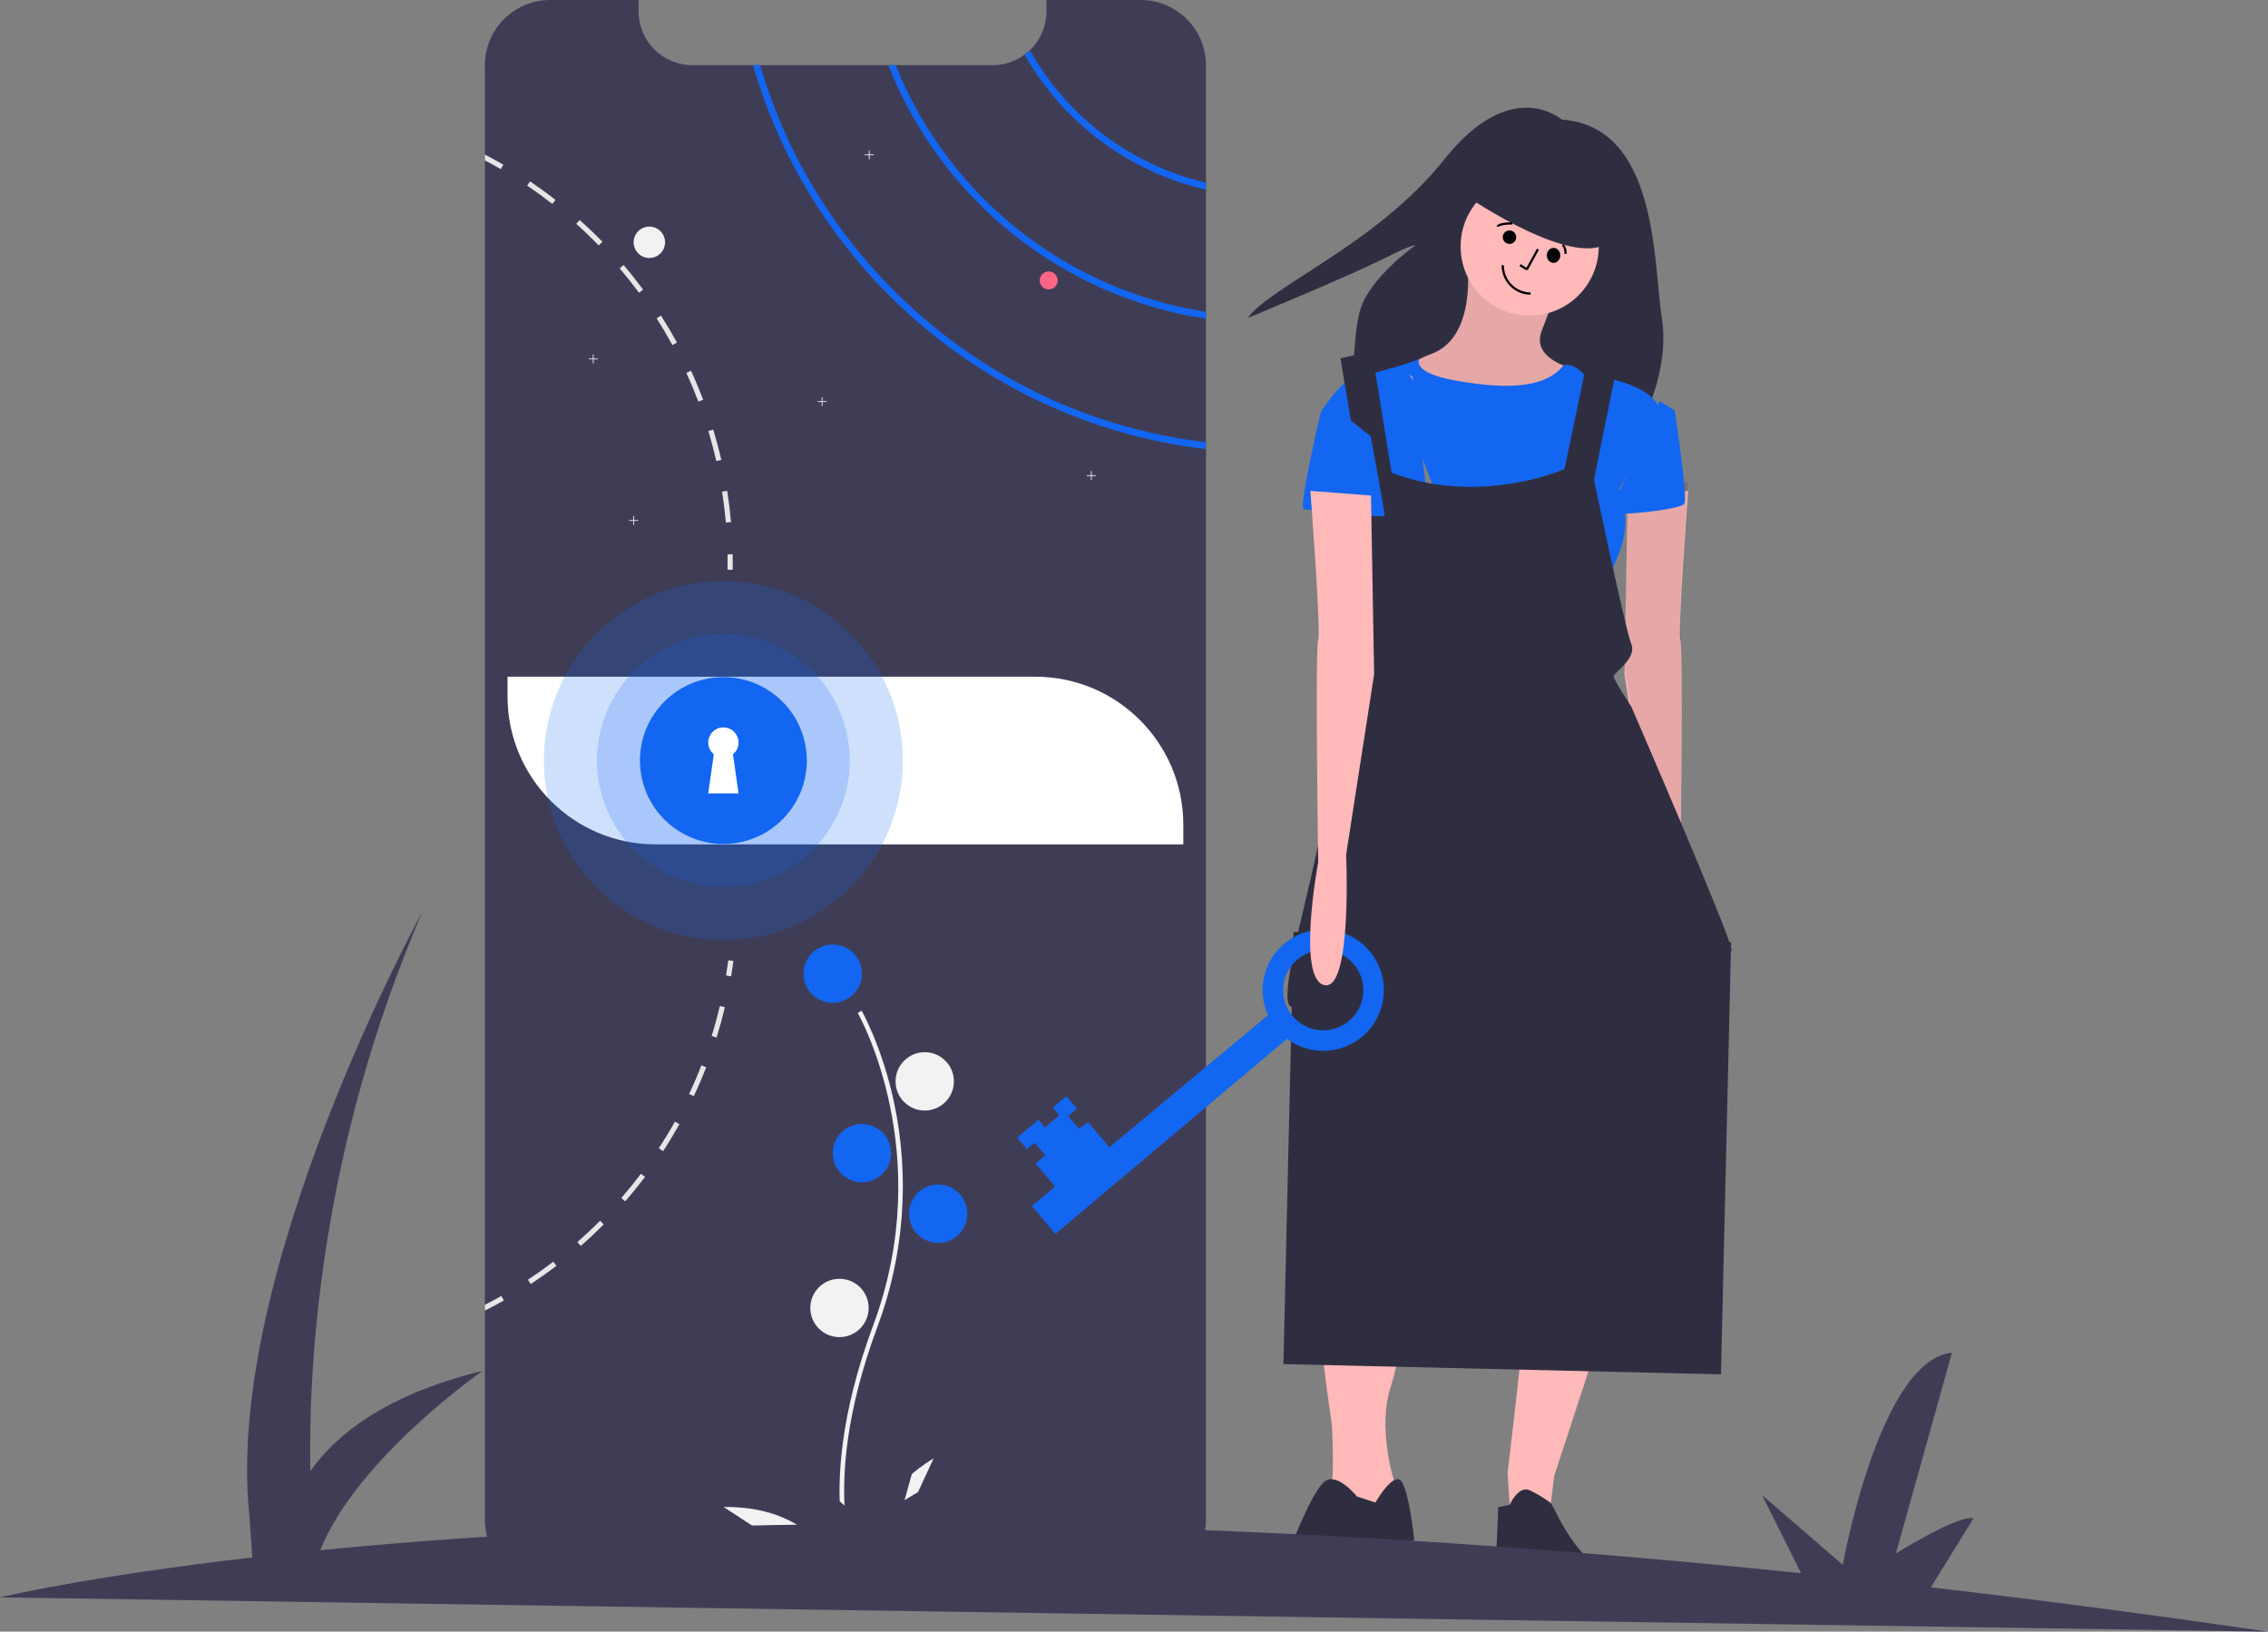 <?xml version="1.0" encoding="UTF-8"?>
<!DOCTYPE svg PUBLIC "-//W3C//DTD SVG 1.1//EN" "http://www.w3.org/Graphics/SVG/1.1/DTD/svg11.dtd">
<svg version="1.1" xmlns="http://www.w3.org/2000/svg" xmlns:xlink="http://www.w3.org/1999/xlink" x="0" y="0" width="1010.892" height="727.284" viewBox="0, 0, 1010.892, 727.284">
  <rect x="0" y="0" width="1010.892" height="727.284" fill="#808080" stroke="none"/>
  <g id="Layer_1">
    <path d="M537.526,29.13 L537.526,677.33 C537.51,693.408 524.475,706.435 508.396,706.44 L245.246,706.44 C237.52,706.454 230.106,703.392 224.641,697.93 C219.175,692.469 216.108,685.057 216.116,677.33 L216.116,29.13 C216.115,13.041 229.158,-0.001 245.246,0 L284.626,0 L284.626,5.05 C284.625,18.296 295.36,29.036 308.606,29.04 L442.446,29.04 C447.567,29.051 452.554,27.41 456.666,24.36 C457.498,23.755 458.286,23.094 459.026,22.38 C463.761,17.859 466.435,11.596 466.426,5.05 L466.426,0 L508.396,0 C524.487,-0.005 537.531,13.04 537.526,29.13 z" fill="#3F3D56"/>
    <path d="M296.426,108 C296.426,111.866 293.292,115 289.426,115 C285.56,115 282.426,111.866 282.426,108 C282.426,104.134 285.56,101 289.426,101 C293.292,101 296.426,104.134 296.426,108 z" fill="#F2F2F2"/>
    <path d="M459.026,22.38 C458.286,23.094 457.498,23.755 456.666,24.36 C474,54.863 503.333,76.697 537.526,84.55 L537.526,81.43 C504.257,73.582 475.791,52.169 459.026,22.38 z" fill="#1266F1"/>
    <path d="M399.216,29.04 L395.936,29.04 C419.633,89.249 473.565,132.311 537.526,142.09 L537.526,138.99 C475.249,129.318 422.684,87.531 399.216,29.04 z" fill="#1266F1"/>
    <path d="M338.796,29.04 L335.636,29.04 C362.066,120.78 441.816,189.07 537.526,200.16 L537.526,197.11 C443.476,186.07 365.096,119.08 338.796,29.04 z" fill="#1266F1"/>
    <path d="M266.426,159.822 L264.604,159.822 L264.604,158 L264.249,158 L264.249,159.822 L262.426,159.822 L262.426,160.178 L264.249,160.178 L264.249,162 L264.604,162 L264.604,160.178 L266.426,160.178 L266.426,159.822 z" fill="#F2F2F2"/>
    <path d="M389.426,68.822 L387.604,68.822 L387.604,67 L387.249,67 L387.249,68.822 L385.426,68.822 L385.426,69.178 L387.249,69.178 L387.249,71 L387.604,71 L387.604,69.178 L389.426,69.178 L389.426,68.822 z" fill="#F2F2F2"/>
    <path d="M284.426,231.822 L282.604,231.822 L282.604,230 L282.249,230 L282.249,231.822 L280.426,231.822 L280.426,232.178 L282.249,232.178 L282.249,234 L282.604,234 L282.604,232.178 L284.426,232.178 L284.426,231.822 z" fill="#F2F2F2"/>
    <path d="M368.426,178.822 L366.604,178.822 L366.604,177 L366.249,177 L366.249,178.822 L364.426,178.822 L364.426,179.178 L366.249,179.178 L366.249,181 L366.604,181 L366.604,179.178 L368.426,179.178 L368.426,178.822 z" fill="#F2F2F2"/>
    <path d="M488.426,211.822 L486.604,211.822 L486.604,210 L486.249,210 L486.249,211.822 L484.426,211.822 L484.426,212.178 L486.249,212.178 L486.249,214 L486.604,214 L486.604,212.178 L488.426,212.178 L488.426,211.822 z" fill="#F2F2F2"/>
    <path d="M471.426,125 C471.426,127.209 469.636,129 467.426,129 C465.217,129 463.426,127.209 463.426,125 C463.426,122.791 465.217,121 467.426,121 C469.636,121 471.426,122.791 471.426,125 z" fill="#FF6584"/>
    <path d="M324.126,218.8 L321.856,219.15 C322.566,223.69 323.126,228.33 323.536,232.92 L325.826,232.72 C325.416,228.07 324.846,223.39 324.126,218.8 z" fill="#E6E6E6"/>
    <path d="M317.916,191.46 L315.716,192.13 C317.046,196.53 318.236,201.04 319.246,205.53 L321.496,205.02 C320.466,200.48 319.256,195.92 317.916,191.46 z" fill="#E6E6E6"/>
    <path d="M308.007,165.24 L305.916,166.2 C307.836,170.39 309.636,174.69 311.266,178.99 L313.416,178.18 C311.767,173.83 309.956,169.47 308.007,165.24 z" fill="#E6E6E6"/>
    <path d="M294.606,140.66 L292.666,141.89 C295.136,145.77 297.506,149.79 299.706,153.82 L301.726,152.72 C299.506,148.64 297.106,144.58 294.606,140.66 z" fill="#E6E6E6"/>
    <path d="M277.946,118.13 L276.196,119.62 C279.176,123.12 282.076,126.78 284.816,130.48 L286.656,129.11 C283.896,125.37 280.966,121.67 277.946,118.13 z" fill="#E6E6E6"/>
    <path d="M258.366,98.07 L256.836,99.78 C260.276,102.85 263.646,106.08 266.856,109.37 L268.506,107.76 C265.256,104.43 261.846,101.17 258.366,98.07 z" fill="#E6E6E6"/>
    <path d="M236.246,80.85 L234.956,82.75 C238.776,85.32 242.556,88.06 246.186,90.89 L247.606,89.08 C243.926,86.22 240.106,83.45 236.246,80.85 z" fill="#E6E6E6"/>
    <path d="M216.116,68.89 L216.116,71.49 C218.506,72.74 220.876,74.05 223.196,75.39 L224.346,73.4 Q220.296,71.06 216.116,68.89 z" fill="#E6E6E6"/>
    <path d="M323.607,434.803 C323.98,432.567 324.321,430.284 324.622,428.018 L326.901,428.32 C326.597,430.612 326.252,432.919 325.875,435.181 z" fill="#E6E6E6"/>
    <path d="M317.198,461.782 L319.395,462.467 C320.774,458.023 322.022,453.471 323.103,448.935 L320.863,448.406 C319.792,452.892 318.566,457.387 317.198,461.782 z" fill="#E6E6E6"/>
    <path d="M307.156,487.614 L309.243,488.592 C311.226,484.384 313.083,480.048 314.767,475.708 L312.621,474.871 C310.957,479.164 309.12,483.453 307.156,487.614 z" fill="#E6E6E6"/>
    <path d="M293.645,511.847 L295.573,513.099 C298.116,509.2 300.556,505.157 302.827,501.09 L300.822,499.965 C298.58,503.987 296.16,507.983 293.645,511.847 z" fill="#E6E6E6"/>
    <path d="M276.928,533.986 L278.671,535.496 C281.73,531.968 284.696,528.298 287.507,524.586 L285.666,523.209 C282.894,526.878 279.958,530.503 276.928,533.986 z" fill="#E6E6E6"/>
    <path d="M257.353,553.631 L258.868,555.36 C262.384,552.292 265.822,549.056 269.108,545.768 L267.482,544.139 C264.233,547.393 260.824,550.585 257.353,553.631 z" fill="#E6E6E6"/>
    <path d="M235.3,570.422 L236.571,572.345 C240.453,569.781 244.309,567.049 248.009,564.233 L246.618,562.397 C242.954,565.19 239.146,567.891 235.3,570.422 z" fill="#E6E6E6"/>
    <path d="M224.606,579.65 C221.826,581.22 218.986,582.74 216.116,584.18 L216.116,581.6 C218.596,580.34 221.056,579.01 223.466,577.66 z" fill="#E6E6E6"/>
    <path d="M324.281,247.106 L326.58,247.064 C326.622,249.385 326.625,251.718 326.589,254 L324.291,253.964 C324.326,251.709 324.323,249.401 324.281,247.106 z" fill="#E6E6E6"/>
    <path d="M226.216,301.632 L461.427,301.632 C497.877,301.632 527.426,331.181 527.426,367.632 L527.426,376.368 L292.216,376.368 C255.766,376.368 226.216,346.819 226.216,310.368 L226.216,301.632 z" fill="#FFFFFF"/>
    <path d="M382.316,705.521 C382.087,705.146 376.676,696.111 374.8,677.35 C373.079,660.137 374.185,631.123 389.232,590.651 C417.738,513.98 382.663,452.118 382.304,451.502 L384.035,450.498 C384.126,450.654 393.177,466.427 398.523,491.542 C405.588,524.839 403.015,559.461 391.107,591.349 C362.65,667.889 383.806,704.122 384.023,704.479 z" fill="#F2F2F2"/>
    <path d="M384.17,434 C384.17,441.18 378.349,447 371.17,447 C363.99,447 358.17,441.18 358.17,434 C358.17,426.82 363.99,421 371.17,421 C378.349,421 384.17,426.82 384.17,434 z" fill="#1266F1"/>
    <path d="M425.17,482 C425.17,489.18 419.349,495 412.17,495 C404.99,495 399.17,489.18 399.17,482 C399.17,474.82 404.99,469 412.17,469 C419.349,469 425.17,474.82 425.17,482 z" fill="#F2F2F2"/>
    <path d="M397.17,514 C397.17,521.18 391.349,527 384.17,527 C376.99,527 371.17,521.18 371.17,514 C371.17,506.82 376.99,501 384.17,501 C391.349,501 397.17,506.82 397.17,514 z" fill="#1266F1"/>
    <path d="M431.17,541 C431.17,548.18 425.349,554 418.17,554 C410.99,554 405.17,548.18 405.17,541 C405.17,533.82 410.99,528 418.17,528 C425.349,528 431.17,533.82 431.17,541 z" fill="#1266F1"/>
    <path d="M387.17,583 C387.17,590.18 381.349,596 374.17,596 C366.99,596 361.17,590.18 361.17,583 C361.17,575.82 366.99,570 374.17,570 C381.349,570 387.17,575.82 387.17,583 z" fill="#F2F2F2"/>
    <path d="M390.17,706 C390.17,706 377.17,674 416.17,650 z" fill="#F2F2F2"/>
    <path d="M374.182,705.42 C374.182,705.42 368.265,671.39 322.473,671.682 z" fill="#F2F2F2"/>
    <path d="M402.426,339 C402.426,383.183 366.609,419 322.426,419 C278.244,419 242.426,383.183 242.426,339 C242.426,294.817 278.244,259 322.426,259 C366.609,259 402.426,294.817 402.426,339 z" fill="#1266F1" opacity="0.2"/>
    <path d="M378.764,339 C378.764,370.115 353.541,395.338 322.426,395.338 C291.312,395.338 266.088,370.115 266.088,339 C266.088,307.885 291.312,282.662 322.426,282.662 C353.541,282.662 378.764,307.885 378.764,339 z" fill="#1266F1" opacity="0.2"/>
    <path d="M359.61,339 C359.61,359.536 342.962,376.183 322.426,376.183 C301.891,376.183 285.243,359.536 285.243,339 C285.243,318.464 301.891,301.817 322.426,301.817 C342.962,301.817 359.61,318.464 359.61,339 z" fill="#1266F1"/>
    <path d="M329.187,330.98 C329.188,327.835 327.019,325.104 323.955,324.393 C320.891,323.681 317.741,325.177 316.356,328.002 C314.971,330.826 315.717,334.232 318.156,336.219 L315.666,353.648 L329.187,353.648 L326.697,336.219 C328.274,334.937 329.189,333.012 329.187,330.98 z" fill="#FFFFFF"/>
    <path d="M696.107,53.3 C696.107,53.3 673.805,33.305 643.813,70.988 C613.821,108.67 566.91,127.127 556.143,141.739 C556.143,141.739 600.747,123.282 616.128,115.592 C631.508,107.901 630.739,109.439 630.739,109.439 C630.739,109.439 609.976,124.051 606.13,138.663 C602.285,153.274 605.361,165.579 598.44,180.191 C591.519,194.802 730.714,190.188 730.714,190.188 C730.714,190.188 744.556,166.348 740.711,141.739 C736.866,117.13 739.173,56.376 696.107,53.3 z" fill="#2F2E41"/>
    <path d="M653.925,116.202 C653.925,116.202 658.774,150.149 637.99,157.77 C617.207,165.39 624.827,175.782 624.827,175.782 L656.003,191.024 L689.257,180.632 L700.342,164.005 C700.342,164.005 682.329,159.848 687.179,147.378 C692.028,134.907 693.414,130.751 693.414,130.751 z" fill="#FFB9B9"/>
    <path d="M653.925,116.202 C653.925,116.202 658.774,150.149 637.99,157.77 C617.207,165.39 624.827,175.782 624.827,175.782 L656.003,191.024 L689.257,180.632 L700.342,164.005 C700.342,164.005 682.329,159.848 687.179,147.378 C692.028,134.907 693.414,130.751 693.414,130.751 z" fill="#000000" opacity="0.1"/>
    <path d="M752.46,218.8 C752.46,218.8 747.61,282.537 748.996,285.308 C750.381,288.079 748.996,384.377 748.996,384.377 C748.996,384.377 758.695,436.336 746.224,439.108 C733.754,441.879 736.525,380.913 736.525,380.913 L724.055,300.549 L725.441,220.878 z" fill="#FFB9B9"/>
    <path d="M752.46,214.767 C752.46,214.767 747.61,278.504 748.996,281.275 C750.381,284.046 748.996,380.344 748.996,380.344 C748.996,380.344 758.695,432.303 746.224,435.074 C733.754,437.845 736.525,376.88 736.525,376.88 L724.055,296.516 L725.441,216.845 z" fill="#000000" opacity="0.1"/>
    <path d="M606.122,405.096 C606.122,405.096 583.26,491.695 583.953,533.955 C584.646,576.215 593.652,635.103 593.652,635.103 C593.652,635.103 595.037,660.736 592.959,663.507 C590.881,666.278 603.351,678.056 603.351,678.056 L616.514,670.435 L621.363,664.893 L621.363,660.043 C621.363,660.043 613.743,636.488 619.978,617.783 C626.213,599.077 629.677,551.968 623.442,537.419 L666.395,409.946 z" fill="#FFB9B9"/>
    <path d="M604.737,666.971 C604.737,666.971 596.423,656.579 590.881,660.043 C585.338,663.507 576.332,687.062 576.332,687.062 C576.332,687.062 545.156,716.852 567.326,718.237 C589.495,719.623 599.194,712.002 601.965,706.46 C604.737,700.918 630.37,686.369 630.37,686.369 C630.37,686.369 627.599,660.043 623.442,659.35 C619.285,658.657 613.05,669.742 613.05,669.742 z" fill="#2F2E41"/>
    <path d="M681.636,410.638 L681.636,496.544 C681.717,506.968 682.411,517.378 683.715,527.72 C685.793,542.961 671.937,656.579 671.937,656.579 L673.323,676.67 L690.643,675.284 L692.721,657.965 L717.661,581.758 C717.661,581.758 725.975,535.341 721.818,518.021 C717.661,500.701 743.295,389.855 743.295,389.855 z" fill="#FFB9B9"/>
    <path d="M667.78,671.82 L672.911,670.705 C672.911,670.705 676.787,662.121 681.636,664.2 C685.049,665.774 688.282,667.711 691.279,669.978 L693.414,673.899 C693.414,673.899 698.263,684.291 704.498,691.219 C710.733,698.146 717.661,713.388 707.27,714.773 C696.878,716.159 683.022,716.852 678.865,713.388 C674.708,709.924 677.48,704.382 673.323,702.996 C669.166,701.61 665.702,697.454 666.395,696.068 C667.088,694.682 667.78,671.82 667.78,671.82 z" fill="#2F2E41"/>
    <path d="M712.604,109.87 C712.604,126.875 698.819,140.66 681.814,140.66 C664.809,140.66 651.023,126.875 651.023,109.87 C651.023,92.865 664.809,79.08 681.814,79.08 C698.819,79.08 712.604,92.865 712.604,109.87 z" fill="#FFB9B9"/>
    <path d="M623.442,163.312 L632.593,160.117 C632.593,160.117 628.984,166.083 648.382,169.547 C667.781,173.011 687.87,174.237 696.877,162.886 C696.877,162.886 700.342,161.234 705.191,166.083 C710.041,170.933 712.812,169.547 712.812,169.547 L709.348,187.56 L702.42,220.814 L693.414,245.754 L667.78,240.212 L640.069,220.121 L629.677,193.102 L629.677,168.161 z" fill="#1266F1"/>
    <path d="M707.962,173.011 L714.89,168.161 C714.89,168.161 738.445,172.318 739.831,183.403 L721.818,218.042 C725.492,227.681 725.243,238.375 721.125,247.832 C714.197,263.767 714.89,267.231 714.89,267.231 L710.041,288.014 L622.056,294.942 C622.056,294.942 618.592,286.629 617.207,285.243 C615.821,283.858 615.821,279.008 617.207,279.008 C618.592,279.008 617.207,276.93 615.821,274.851 C614.436,272.773 613.743,272.08 615.821,269.309 C617.9,266.538 612.357,241.597 612.357,241.597 L612.357,214.578 L588.802,183.403 C588.802,183.403 597.116,170.933 601.272,169.547 C605.429,168.161 625.203,162.697 625.203,162.697 L629.677,169.285 L635.912,219.428 L644.918,249.911 L682.839,243.468 L697.57,218.735 L707.27,189.638 z" fill="#1266F1"/>
    <path d="M739.681,178.811 L746.462,182.968 C746.462,182.968 752.396,221.764 750.7,224.535 C749.005,227.306 719.338,230.077 718.49,228.692 C717.642,227.306 739.681,178.811 739.681,178.811 z" fill="#1266F1"/>
    <path d="M597.483,159.718 L606.242,212.268 C606.242,212.268 598.359,290.297 600.111,306.221 L601.862,310.998 C601.862,310.998 598.359,309.406 597.483,312.591 C596.607,315.776 597.483,326.126 597.483,326.126 C597.483,326.126 592.228,330.904 590.476,357.179 C588.724,383.453 567.703,446.354 575.586,448.743 C583.469,451.131 630.766,463.075 656.167,460.686 C681.567,458.297 772.658,430.43 771.782,423.264 C770.906,416.098 727.112,314.979 727.112,314.979 C727.112,314.979 719.23,303.036 719.23,301.444 C719.23,299.851 729.74,293.482 727.112,287.112 C724.485,280.742 710.471,213.861 710.471,213.861 L720.106,166.088 L706.967,162.903 L697.333,209.083 C697.333,209.083 659.67,225.804 620.256,210.676 L611.497,156.533 z" fill="#2F2E41"/>
    <path d="M653.31,87.177 C653.31,87.177 704.577,122.509 718.433,106.575 C732.288,90.641 694.185,76.785 694.185,76.785 L662.316,73.321 z" fill="#2F2E41"/>
    <path d="M594.345,181.324 L588.802,183.403 C588.802,183.403 578.41,227.049 581.182,227.049 C583.953,227.049 617.207,231.205 617.207,229.82 C617.207,228.434 610.972,194.487 610.972,194.487 z" fill="#1266F1"/>
    <g>
      <path d="M672.806,108.22 C671.425,108.22 670.306,107.101 670.306,105.72 C670.306,104.339 671.425,103.22 672.806,103.22 C674.187,103.22 675.306,104.339 675.306,105.72 C675.306,107.101 674.187,108.22 672.806,108.22 z" fill="#000000"/>
      <path d="M672.806,108.22 C671.425,108.22 670.306,107.101 670.306,105.72 C670.306,104.339 671.425,103.22 672.806,103.22 C674.187,103.22 675.306,104.339 675.306,105.72 C675.306,107.101 674.187,108.22 672.806,108.22 z" fill-opacity="0" stroke="#000000" stroke-width="1"/>
    </g>
    <g>
      <path d="M692.455,116.676 C691.074,116.676 689.955,115.405 689.955,113.838 C689.955,112.271 691.074,111 692.455,111 C693.836,111 694.955,112.271 694.955,113.838 C694.955,115.405 693.836,116.676 692.455,116.676 z" fill="#000000"/>
      <path d="M692.455,116.676 C691.074,116.676 689.955,115.405 689.955,113.838 C689.955,112.271 691.074,111 692.455,111 C693.836,111 694.955,112.271 694.955,113.838 C694.955,115.405 693.836,116.676 692.455,116.676 z" fill-opacity="0" stroke="#000000" stroke-width="1"/>
    </g>
    <path d="M682.228,130.85 C675.363,130.85 669.797,125.187 669.797,118.202" fill-opacity="0" stroke="#000000" stroke-width="1"/>
    <path d="M0,0 L0,0" fill-opacity="0" stroke="#000000" stroke-width="1"/>
    <path d="M0,0 L0,0" fill-opacity="0" stroke="#000000" stroke-width="1"/>
    <path d="M576.54,415.411 L771.58,419.975 L767.072,612.589 L572.033,608.025 L576.54,415.411 z" fill="#2F2E41"/>
    <path d="M1010.892,727.284 Q932.759,715.841 860.61,707.554 L879.63,676.776 C873.218,674.882 845.045,692.428 845.045,692.428 L870.012,602.948 C837.764,606.055 821.355,697.461 821.355,697.461 L785.33,666.365 L802.768,701.219 C655.555,686.023 528.417,680.054 421.478,679.365 L437.757,653.023 C431.345,651.129 403.172,668.674 403.172,668.674 L428.139,579.194 C395.891,582.301 379.482,673.707 379.482,673.707 L343.457,642.611 L361.926,679.527 C272.275,680.613 199.166,685.399 142.735,690.978 C159.203,649.9 215.129,611.018 215.129,611.018 C172.421,621.454 150.017,639.169 138.309,655.728 C137.414,604.91 143.435,510.728 188.165,406.633 C188.165,406.633 99.869,567.042 111.117,675.041 L112.461,694.216 C37.625,702.841 -0,712 -0,712 z" fill="#3F3D56"/>
    <path d="M573.655,463.042 C584.572,471.169 599.829,469.91 609.267,460.104 C618.705,450.298 619.379,435.003 610.84,424.405 C602.301,413.807 587.214,411.211 575.624,418.346 C564.034,425.482 559.558,440.122 565.176,452.518 L494.47,511.39 L485.055,500.217 L480.825,503.046 L476.118,497.459 L479.986,494.2 L475.278,488.613 L469.262,493.683 L472.159,497.121 L465.712,502.552 L462.816,499.114 L453.361,507.08 L457.706,512.237 L461.144,509.34 L465.852,514.927 L461.554,518.548 L470.244,528.862 L459.93,537.553 L470.431,550.015 z M591.309,423.55 C601.149,424.39 608.444,433.049 607.603,442.889 C606.763,452.728 598.104,460.024 588.265,459.183 C578.425,458.342 571.13,449.684 571.97,439.844 C572.811,430.004 581.469,422.709 591.309,423.55 z" fill="#1266F1"/>
    <path d="M584.067,218.8 C584.067,218.8 588.916,282.537 587.531,285.308 C586.145,288.079 587.531,384.377 587.531,384.377 C587.531,384.377 577.832,436.336 590.302,439.108 C602.772,441.879 600.001,380.913 600.001,380.913 L612.471,300.549 L611.086,220.878 z" fill="#FFB9B9"/>
    <path d="M685.48,111.09 L680.502,120.175" fill-opacity="0" stroke="#000000" stroke-width="1"/>
    <path d="M680.502,120.058 L677.524,118.13" fill-opacity="0" stroke="#000000" stroke-width="1"/>
    <path d="M667.583,101 C667.583,100.204 670.509,99.559 674.119,99.559" fill-opacity="0" stroke="#000000" stroke-width="1"/>
    <path d="M696.389,109.37 C697.185,109.37 697.83,111.057 697.83,113.137" fill-opacity="0" stroke="#000000" stroke-width="1"/>
  </g>
</svg>
